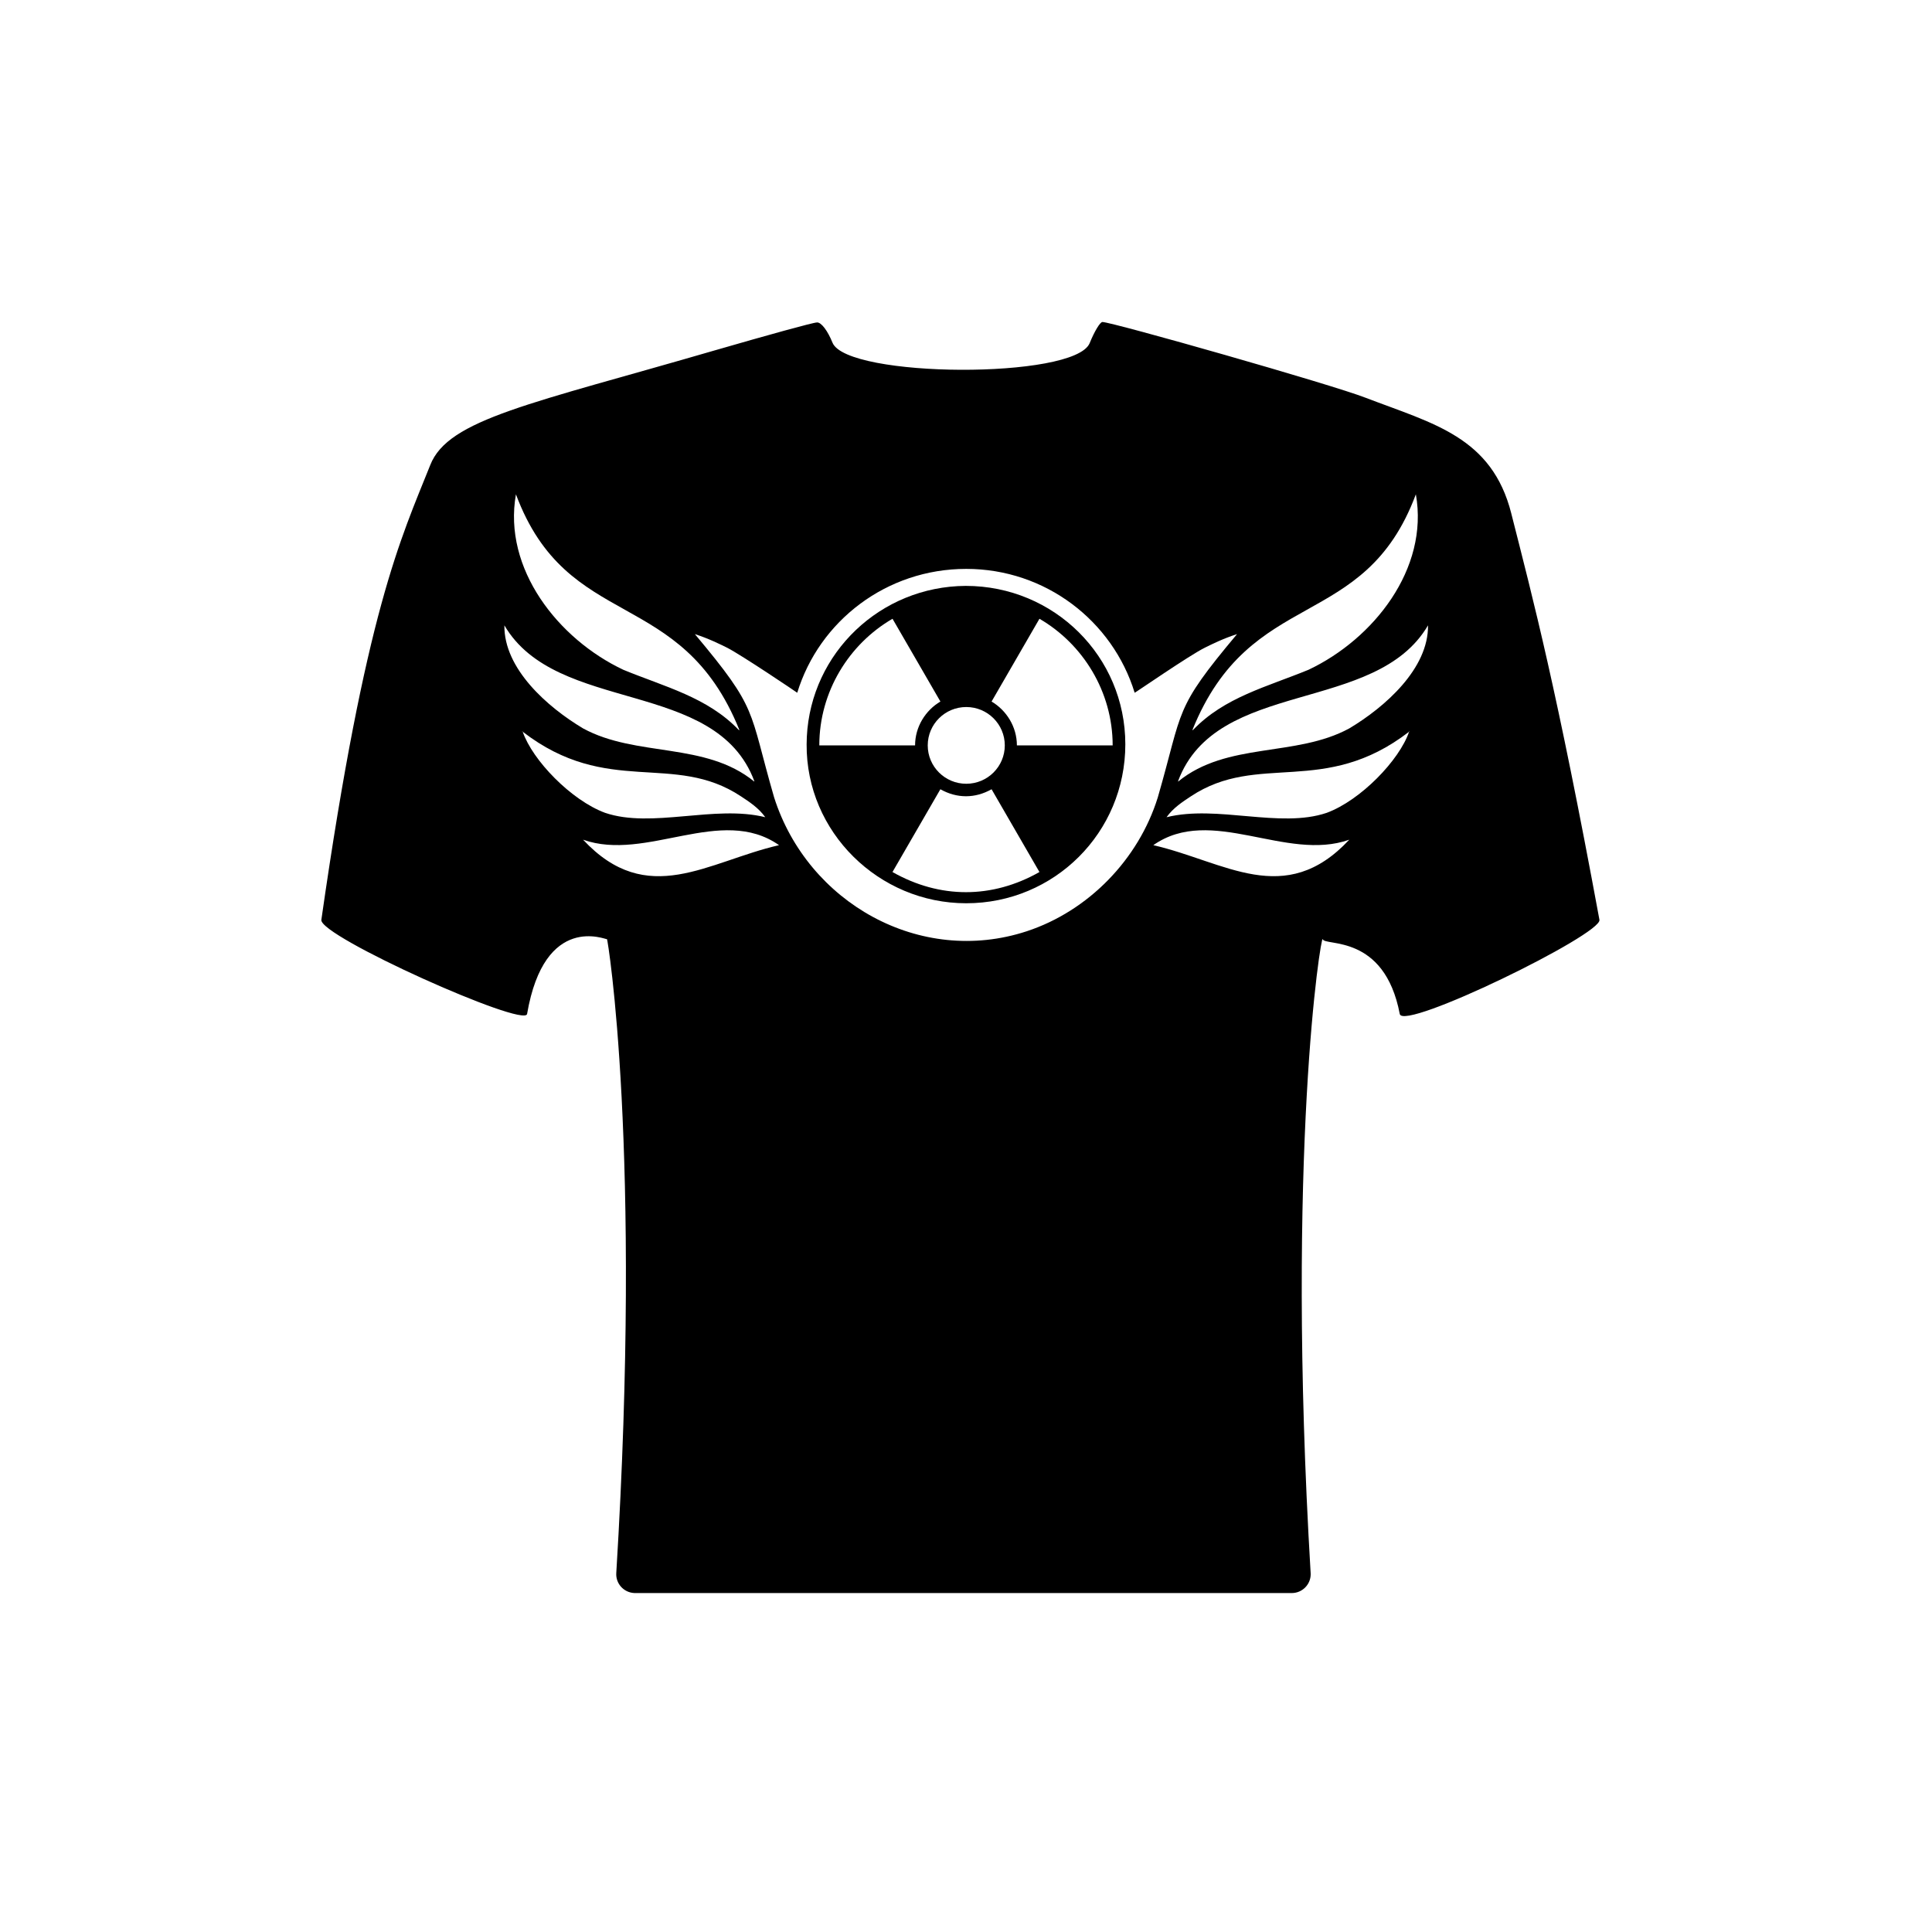 <svg xmlns="http://www.w3.org/2000/svg" width="114" height="114" viewBox="0 0 114 114" fill="none"><path fill-rule="evenodd" clip-rule="evenodd" d="M89.178 30.306C88.034 25.779 84.576 25.001 80.587 23.473C78.606 22.695 65.608 19 65.05 19C64.911 19 64.576 19.556 64.296 20.25C63.404 22.389 49.987 22.306 49.123 20.222C48.845 19.528 48.455 19 48.203 19.028C47.979 19.028 45.274 19.778 42.206 20.666H42.205C31.327 23.834 26.445 24.723 25.386 27.445C23.645 31.801 21.573 36.033 18.962 54.276C18.824 55.239 30.956 60.674 31.101 59.831C32.136 53.812 35.768 55.465 35.817 55.417C35.854 55.38 37.896 67.848 36.364 92.821C36.325 93.433 36.794 93.96 37.409 93.998C37.432 93.999 37.454 94 37.477 94H76.222C76.838 94 77.338 93.502 77.338 92.888C77.338 92.866 77.338 92.844 77.336 92.823C75.859 68.039 77.956 55.034 78.047 55.417C78.162 55.85 81.687 55.073 82.595 59.831C82.793 60.865 94.535 55.132 94.377 54.276C91.861 40.643 90.484 35.453 89.177 30.306H89.178ZM83.545 29.169C84.325 33.568 81.045 37.708 77.212 39.52C74.776 40.523 72.243 41.138 70.391 43.078H70.358C73.801 34.539 80.492 37.353 83.544 29.169H83.545ZM30.444 29.169C33.497 37.352 40.188 34.538 43.63 43.078H43.597C41.746 41.138 39.212 40.523 36.777 39.52C32.944 37.709 29.664 33.568 30.443 29.169H30.444ZM44.508 46.086V46.119C41.617 43.758 37.557 44.696 34.406 42.981C32.294 41.72 29.729 39.456 29.762 36.9C32.848 42.172 42.234 40.005 44.508 46.086ZM30.845 43.177C30.83 43.165 30.815 43.155 30.8 43.143H30.832C30.836 43.154 30.84 43.166 30.844 43.177C35.856 47.039 39.743 44.347 43.726 46.992C44.214 47.315 44.766 47.671 45.156 48.221C42.168 47.477 38.465 48.9 35.704 47.962C33.704 47.223 31.416 44.856 30.844 43.177H30.845ZM34.405 49.547C38.14 50.873 42.557 47.477 45.968 49.87C41.746 50.841 38.205 53.623 34.405 49.547ZM60.588 54.949C54.287 57.019 47.66 53.266 45.679 47.056C44.153 41.784 44.77 41.913 41.002 37.417C41.814 37.676 42.529 38.033 42.918 38.226C43.793 38.678 46.993 40.835 47.042 40.877C48.342 36.64 52.304 33.568 57.014 33.568C61.691 33.568 65.653 36.641 66.952 40.877C66.992 40.873 70.169 38.678 71.077 38.226C71.467 38.032 72.181 37.675 72.993 37.417C69.225 41.913 69.842 41.784 68.316 47.056C67.179 50.711 64.224 53.752 60.587 54.949H60.588ZM68.053 49.87C71.464 47.477 75.882 50.873 79.616 49.547C75.816 53.622 72.275 50.841 68.053 49.87ZM83.145 43.177C82.574 44.857 80.286 47.223 78.285 47.962C75.524 48.9 71.821 47.477 68.834 48.221C69.224 47.671 69.776 47.315 70.263 46.992C74.246 44.347 78.133 47.039 83.145 43.177C83.149 43.166 83.153 43.154 83.157 43.143H83.189C83.174 43.155 83.159 43.165 83.145 43.177ZM79.617 42.98C76.467 44.695 72.407 43.756 69.516 46.118V46.085C71.789 40.004 81.176 42.172 84.262 36.899C84.294 39.454 81.728 41.718 79.617 42.98Z" fill="black"></path><path fill-rule="evenodd" clip-rule="evenodd" d="M56.982 34.571C51.948 34.602 47.858 38.52 47.608 43.469L47.596 43.919C47.563 49.093 51.851 53.298 57.014 53.298C62.211 53.298 66.401 49.126 66.401 43.919C66.401 38.744 62.211 34.571 56.982 34.571ZM57.015 41.719C58.271 41.719 59.289 42.733 59.289 43.983C59.289 45.233 58.271 46.247 57.015 46.247C55.76 46.247 54.742 45.233 54.742 43.983C54.742 42.733 55.76 41.719 57.015 41.719ZM48.344 43.983C48.344 40.814 50.097 38 52.664 36.511L55.49 41.395C54.613 41.912 53.995 42.884 53.995 43.983H48.344ZM52.662 51.455L55.488 46.571C56.462 47.121 57.534 47.121 58.509 46.571L61.334 51.455C58.541 53.04 55.456 53.04 52.662 51.455ZM60.003 43.983C60.003 42.884 59.386 41.913 58.509 41.395L61.334 36.511C63.9 38 65.654 40.814 65.654 43.983H60.003Z" fill="black"></path></svg>